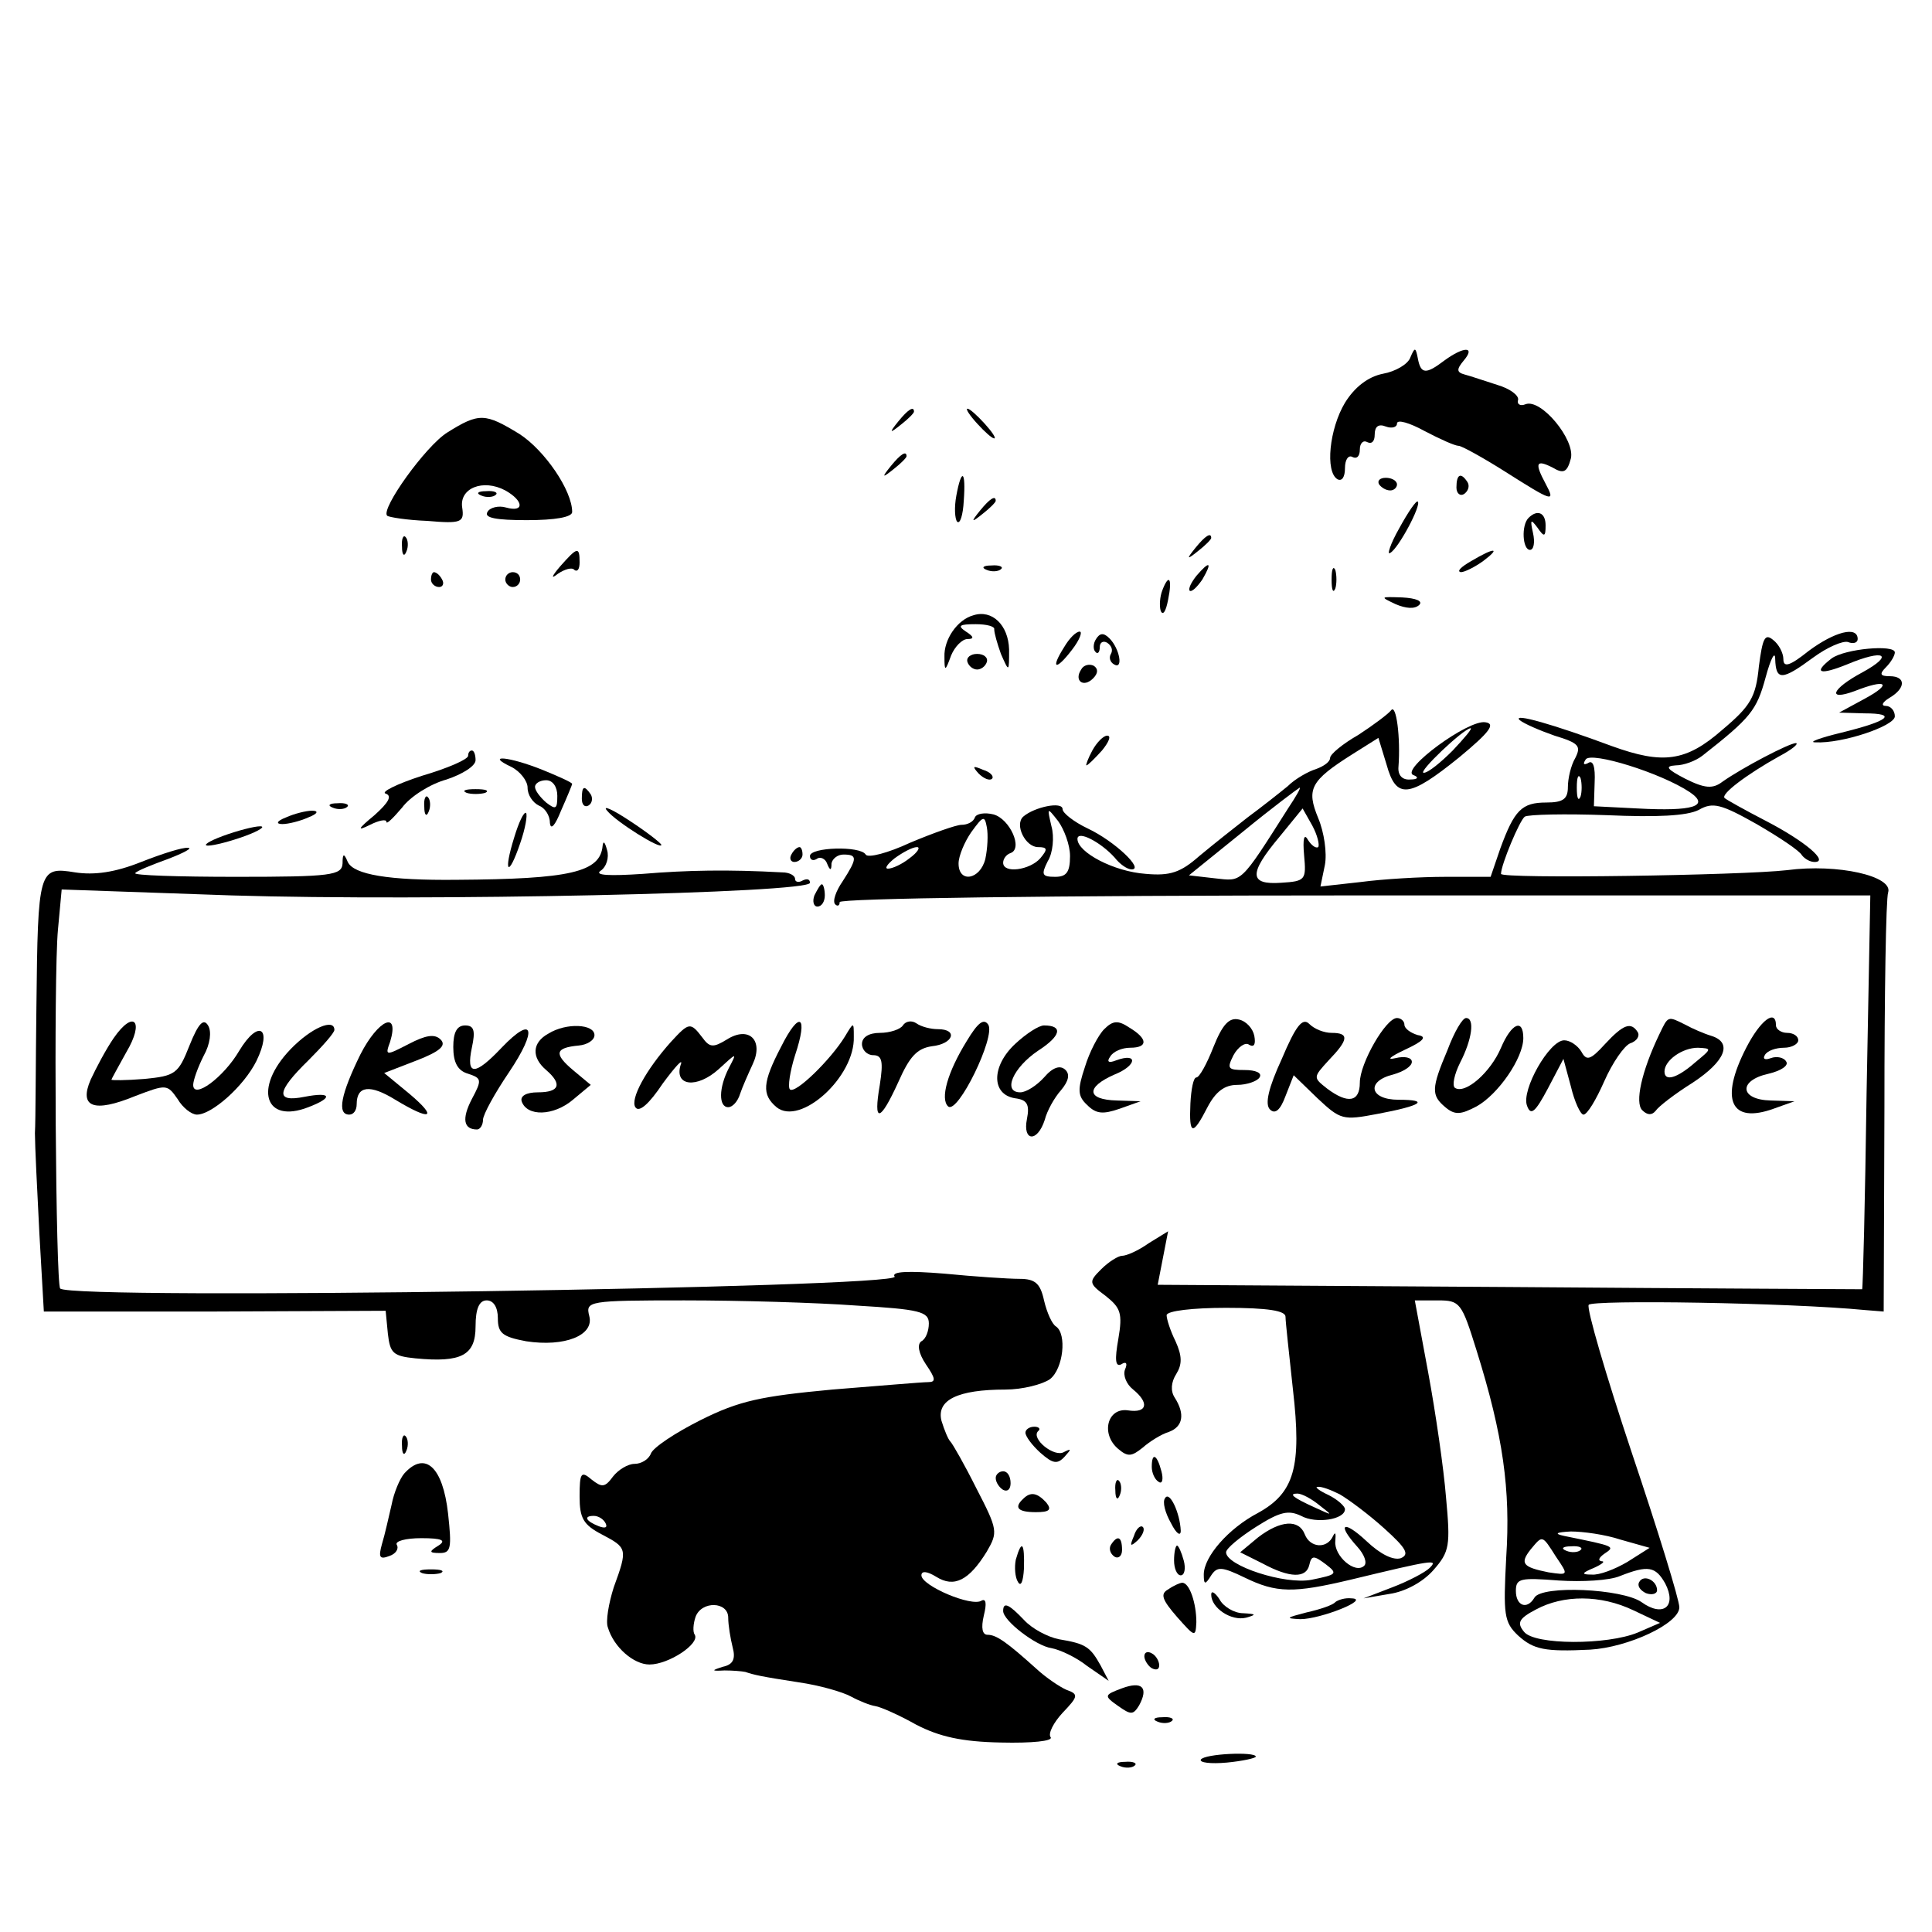 <?xml version="1.0" standalone="no"?>
<!DOCTYPE svg PUBLIC "-//W3C//DTD SVG 20010904//EN"
 "http://www.w3.org/TR/2001/REC-SVG-20010904/DTD/svg10.dtd">
<svg version="1.0" xmlns="http://www.w3.org/2000/svg"
 width="260pt" height="260pt" viewBox="0 0 260 260"
 preserveAspectRatio="xMidYMid meet">
<g transform="translate(0,260) scale(0.1,-0.1)"
fill="#000000" stroke="none">
<path d="M1898 2119 c-3 -9 -20 -19 -37 -22 -20 -4 -38 -18 -51 -39 -21 -35
-27 -93 -10 -103 6 -3 10 3 10 15 0 12 5 18 10 15 6 -3 10 1 10 10 0 9 5 13
10 10 6 -3 10 1 10 10 0 11 5 15 15 11 8 -3 15 -1 15 4 0 6 17 1 37 -10 21
-11 41 -20 46 -20 4 0 33 -16 63 -35 63 -40 68 -42 54 -16 -15 28 -13 33 9 22
15 -9 20 -7 25 12 6 25 -40 81 -61 73 -7 -3 -12 0 -10 6 1 6 -11 15 -28 20
-16 5 -36 12 -44 14 -11 3 -11 7 -1 19 16 19 0 19 -26 0 -25 -19 -32 -19 -36
3 -3 15 -4 15 -10 1z"/>
<path d="M1209 2033 c-13 -16 -12 -17 4 -4 9 7 17 15 17 17 0 8 -8 3 -21 -13z"/>
<path d="M1315 2030 c10 -11 20 -20 23 -20 3 0 -3 9 -13 20 -10 11 -20 20 -23
20 -3 0 3 -9 13 -20z"/>
<path d="M602 2018 c-29 -18 -90 -103 -81 -112 2 -2 27 -6 54 -7 46 -4 50 -2
47 18 -4 26 28 39 58 23 25 -14 26 -30 1 -23 -10 3 -22 0 -25 -6 -5 -8 12 -11
53 -11 38 0 61 4 61 11 0 29 -37 83 -71 105 -46 28 -54 29 -97 2z"/>
<path d="M1199 1973 c-13 -16 -12 -17 4 -4 9 7 17 15 17 17 0 8 -8 3 -21 -13z"/>
<path d="M1287 1933 c-3 -16 -2 -31 1 -35 4 -4 8 9 9 28 3 41 -3 45 -10 7z"/>
<path d="M1856 1948 c3 -4 9 -8 15 -8 5 0 9 4 9 8 0 5 -7 9 -15 9 -8 0 -12 -4
-9 -9z"/>
<path d="M1960 1944 c0 -8 5 -12 10 -9 6 4 8 11 5 16 -9 14 -15 11 -15 -7z"/>
<path d="M648 1933 c7 -3 16 -2 19 1 4 3 -2 6 -13 5 -11 0 -14 -3 -6 -6z"/>
<path d="M1319 1913 c-13 -16 -12 -17 4 -4 9 7 17 15 17 17 0 8 -8 3 -21 -13z"/>
<path d="M1883 1889 c-12 -21 -17 -37 -12 -33 11 6 42 64 37 69 -2 2 -13 -14
-25 -36z"/>
<path d="M2057 1903 c-10 -10 -8 -43 2 -43 5 0 7 10 4 23 -4 18 -3 19 6 7 9
-13 11 -13 11 3 0 17 -11 22 -23 10z"/>
<path d="M541 1864 c0 -11 3 -14 6 -6 3 7 2 16 -1 19 -3 4 -6 -2 -5 -13z"/>
<path d="M1609 1863 c-13 -16 -12 -17 4 -4 9 7 17 15 17 17 0 8 -8 3 -21 -13z"/>
<path d="M754 1838 c-12 -14 -13 -18 -3 -10 9 6 19 9 22 5 4 -3 7 1 7 10 0 22
-3 21 -26 -5z"/>
<path d="M1980 1845 c-14 -8 -20 -14 -14 -15 5 0 19 7 30 15 24 18 16 19 -16
0z"/>
<path d="M1328 1833 c7 -3 16 -2 19 1 4 3 -2 6 -13 5 -11 0 -14 -3 -6 -6z"/>
<path d="M1610 1825 c-7 -9 -11 -17 -9 -20 3 -2 10 5 17 15 14 24 10 26 -8 5z"/>
<path d="M1792 1820 c0 -14 2 -19 5 -12 2 6 2 18 0 25 -3 6 -5 1 -5 -13z"/>
<path d="M580 1820 c0 -5 5 -10 11 -10 5 0 7 5 4 10 -3 6 -8 10 -11 10 -2 0
-4 -4 -4 -10z"/>
<path d="M680 1820 c0 -5 5 -10 10 -10 6 0 10 5 10 10 0 6 -4 10 -10 10 -5 0
-10 -4 -10 -10z"/>
<path d="M1564 1805 c-3 -8 -4 -20 -2 -27 3 -7 7 -1 10 15 6 29 1 36 -8 12z"/>
<path d="M1878 1787 c14 -6 26 -7 32 -1 5 5 -4 9 -23 10 -30 1 -30 1 -9 -9z"/>
<path d="M1310 1772 c-22 -6 -40 -33 -39 -56 0 -20 1 -20 9 2 5 12 15 22 22
22 9 0 9 3 -2 10 -12 8 -9 10 13 10 15 0 26 -3 25 -7 0 -5 4 -19 9 -33 11 -25
11 -25 11 6 -1 33 -23 54 -48 46z"/>
<path d="M1432 1729 c-19 -30 -11 -32 11 -3 10 13 14 24 10 24 -5 0 -14 -9
-21 -21z"/>
<path d="M1475 1740 c-4 -6 -4 -14 -1 -17 3 -4 6 -1 6 6 0 7 5 9 10 6 6 -4 8
-10 5 -15 -3 -5 -1 -11 4 -14 13 -8 8 21 -6 35 -8 8 -13 7 -18 -1z"/>
<path d="M2367 1703 c-4 -41 -11 -53 -49 -85 -49 -43 -80 -47 -149 -22 -78 29
-134 45 -124 35 6 -5 27 -14 47 -21 33 -10 36 -14 28 -30 -6 -10 -10 -28 -10
-39 0 -16 -6 -21 -29 -21 -33 0 -43 -10 -62 -62 l-13 -38 -61 0 c-33 0 -84 -3
-114 -7 l-54 -6 6 29 c3 16 -1 44 -9 63 -16 39 -11 50 46 86 l35 22 11 -36
c13 -47 30 -45 98 10 41 34 49 45 35 47 -23 4 -115 -64 -97 -71 8 -3 6 -6 -4
-6 -11 -1 -17 6 -16 17 3 39 -3 86 -10 76 -4 -5 -24 -20 -44 -33 -21 -12 -38
-26 -38 -31 0 -5 -8 -11 -19 -15 -10 -3 -28 -13 -38 -23 -11 -9 -35 -28 -54
-42 -18 -14 -47 -37 -65 -52 -25 -22 -39 -27 -72 -24 -43 3 -92 29 -92 47 0
12 31 -4 50 -25 7 -9 17 -16 23 -16 17 0 -23 38 -59 55 -19 9 -34 21 -34 26 0
11 -38 3 -53 -10 -12 -11 3 -41 20 -41 13 0 13 -3 3 -15 -14 -16 -50 -21 -50
-6 0 5 4 11 10 13 17 6 -1 46 -23 52 -12 3 -23 1 -25 -4 -2 -6 -10 -10 -18
-10 -7 0 -38 -11 -69 -24 -30 -14 -57 -21 -60 -16 -7 12 -75 10 -75 -2 0 -5 4
-7 9 -4 5 4 12 0 14 -6 4 -10 6 -10 6 0 1 6 8 12 16 12 19 0 19 -5 -1 -36 -9
-13 -14 -27 -10 -31 3 -3 6 -2 6 3 0 5 280 9 693 9 l694 0 -5 -265 c-2 -146
-5 -265 -6 -265 0 0 -214 1 -474 3 l-474 3 7 36 7 36 -26 -16 c-14 -10 -30
-17 -36 -17 -5 0 -18 -8 -28 -18 -17 -17 -17 -19 6 -36 20 -16 23 -23 17 -58
-5 -28 -4 -38 4 -34 6 4 9 2 5 -7 -3 -8 2 -20 11 -27 22 -18 19 -32 -7 -28
-28 4 -37 -32 -13 -52 13 -11 18 -10 33 2 9 8 25 18 35 21 19 7 22 24 8 46 -6
9 -5 21 2 32 8 13 8 24 -1 44 -7 14 -12 30 -12 35 0 6 36 10 80 10 57 0 80 -4
80 -12 0 -7 5 -51 10 -98 12 -104 2 -139 -47 -166 -40 -21 -73 -59 -73 -83 0
-14 2 -14 10 -1 8 12 14 12 45 -3 43 -21 66 -21 142 -3 112 27 119 28 107 16
-6 -6 -29 -18 -50 -26 l-39 -15 35 6 c21 3 45 16 59 32 22 25 23 33 17 98 -3
38 -14 114 -24 168 l-18 97 31 0 c30 0 32 -3 52 -67 36 -115 46 -188 40 -279
-4 -77 -3 -87 16 -105 21 -19 36 -22 97 -19 51 3 120 35 120 57 0 10 -29 104
-64 208 -35 105 -61 194 -58 199 4 7 269 3 372 -7 l25 -2 1 275 c0 151 2 281
5 289 7 22 -68 39 -136 30 -60 -7 -385 -12 -385 -5 0 12 25 72 32 77 5 3 55 4
110 2 68 -3 108 -1 124 7 19 11 30 8 78 -19 31 -18 58 -36 61 -42 4 -5 11 -9
17 -9 20 0 -13 28 -65 55 -29 15 -54 29 -56 31 -6 5 30 32 73 56 17 9 27 17
23 18 -9 0 -72 -33 -99 -52 -13 -10 -24 -9 -50 4 -25 13 -28 17 -13 18 11 0
27 6 36 13 65 51 73 61 85 105 7 26 13 37 13 25 1 -29 9 -29 51 2 19 14 40 23
47 21 7 -3 13 -1 13 4 0 18 -31 10 -66 -16 -25 -20 -34 -23 -34 -11 0 8 -6 20
-14 26 -11 9 -14 2 -19 -36z m-412 -113 c-16 -16 -33 -30 -39 -30 -9 0 53 59
63 60 3 0 -8 -13 -24 -30z m319 -56 c28 -19 4 -26 -70 -22 l-59 3 1 32 c1 21
-2 31 -9 26 -6 -3 -7 -1 -3 5 7 11 101 -18 140 -44z m-147 -6 c-3 -7 -5 -2 -5
12 0 14 2 19 5 13 2 -7 2 -19 0 -25z m-393 -15 c-66 -104 -62 -99 -99 -95
l-35 4 73 59 c39 32 74 58 76 59 2 0 -5 -12 -15 -27z m-294 -65 c0 -22 -5 -28
-20 -28 -18 0 -19 3 -10 21 7 11 9 33 5 47 -6 26 -6 26 9 7 8 -11 16 -32 16
-47z m334 12 c-3 -2 -9 2 -14 10 -5 9 -7 1 -5 -21 3 -33 2 -35 -31 -37 -43 -3
-44 12 -2 62 l31 38 13 -23 c7 -13 10 -26 8 -29z m-448 -16 c-7 -28 -36 -33
-36 -6 0 10 8 29 17 42 16 22 18 23 21 7 2 -10 1 -29 -2 -43z m-102 1 c-10 -8
-23 -14 -29 -14 -5 0 -1 6 9 14 11 8 24 15 30 15 5 0 1 -7 -10 -15z m579 -856
c12 -7 39 -27 60 -46 30 -27 34 -35 22 -40 -10 -3 -27 5 -46 23 -31 29 -41 24
-12 -8 9 -10 13 -21 9 -25 -12 -12 -41 13 -39 33 1 11 0 13 -3 7 -8 -18 -31
-16 -38 2 -8 21 -33 19 -63 -4 l-24 -20 30 -15 c37 -20 59 -20 63 -2 3 13 6
13 22 1 17 -13 15 -14 -19 -21 -36 -7 -115 19 -115 37 0 5 18 20 40 34 33 21
44 23 61 15 20 -11 59 -5 59 9 0 4 -10 13 -22 19 -13 6 -19 11 -15 11 5 1 18
-4 30 -10z m-27 -15 c18 -14 18 -14 -6 -3 -31 14 -36 19 -24 19 6 0 19 -7 30
-16z m405 -46 l39 -11 -30 -19 c-17 -10 -38 -18 -48 -17 -14 0 -14 2 3 9 11 5
16 9 10 9 -5 1 -3 5 4 10 15 10 15 10 -54 24 -14 3 -11 5 9 6 16 0 46 -4 67
-11z m-87 -23 c17 -25 17 -25 -10 -21 -35 7 -39 12 -24 31 16 19 15 20 34 -10z
m33 9 c-3 -3 -12 -4 -19 -1 -8 3 -5 6 6 6 11 1 17 -2 13 -5z m114 -45 c16 -31
-3 -46 -32 -25 -26 18 -134 23 -144 6 -10 -17 -25 -11 -25 9 0 17 6 18 58 14
31 -2 68 0 82 6 38 15 48 13 61 -10z m-43 -36 l36 -17 -30 -13 c-41 -17 -139
-17 -153 1 -10 12 -7 18 16 30 37 20 87 20 131 -1z"/>
<path d="M2206 471 c-3 -5 1 -11 9 -15 8 -3 15 -1 15 4 0 13 -18 22 -24 11z"/>
<path d="M2465 1714 c-26 -20 -16 -23 21 -8 50 21 64 13 20 -11 -41 -22 -48
-39 -10 -25 43 17 51 10 14 -10 l-35 -19 34 -1 c45 0 34 -10 -31 -26 -29 -7
-45 -13 -35 -13 36 -2 107 22 107 35 0 8 -6 14 -12 14 -7 0 -5 5 5 11 22 13
22 29 0 29 -13 0 -14 3 -5 12 7 7 12 16 12 20 0 11 -67 5 -85 -8z"/>
<path d="M1302 1709 c2 -6 8 -10 13 -10 5 0 11 4 13 10 2 6 -4 11 -13 11 -9 0
-15 -5 -13 -11z"/>
<path d="M1455 1699 c-10 -15 3 -25 16 -12 7 7 7 13 1 17 -6 3 -14 1 -17 -5z"/>
<path d="M1470 1590 c-6 -11 -9 -20 -8 -20 2 0 11 9 21 20 9 11 13 20 7 20 -5
0 -14 -9 -20 -20z"/>
<path d="M630 1583 c0 -5 -28 -17 -62 -27 -34 -11 -56 -22 -49 -24 9 -3 4 -12
-15 -29 -23 -19 -24 -22 -6 -13 12 6 22 8 22 4 0 -4 9 5 21 19 11 15 38 32 60
38 21 7 39 18 39 26 0 7 -2 13 -5 13 -3 0 -5 -3 -5 -7z"/>
<path d="M688 1568 c12 -6 22 -19 22 -28 0 -10 7 -20 15 -24 8 -3 15 -13 15
-23 1 -11 7 -4 15 16 8 18 15 35 15 36 0 2 -18 10 -40 19 -45 18 -78 21 -42 4z
m62 -39 c0 -18 -2 -19 -15 -9 -8 7 -15 16 -15 21 0 5 7 9 15 9 9 0 15 -9 15
-21z"/>
<path d="M1317 1559 c7 -7 15 -10 18 -7 3 3 -2 9 -12 12 -14 6 -15 5 -6 -5z"/>
<path d="M628 1533 c6 -2 18 -2 25 0 6 3 1 5 -13 5 -14 0 -19 -2 -12 -5z"/>
<path d="M783 1525 c0 -8 4 -12 9 -9 5 3 6 10 3 15 -9 13 -12 11 -12 -6z"/>
<path d="M571 1514 c0 -11 3 -14 6 -6 3 7 2 16 -1 19 -3 4 -6 -2 -5 -13z"/>
<path d="M448 1513 c7 -3 16 -2 19 1 4 3 -2 6 -13 5 -11 0 -14 -3 -6 -6z"/>
<path d="M817 1509 c12 -15 73 -53 73 -46 0 2 -19 17 -42 32 -24 16 -38 22
-31 14z"/>
<path d="M385 1500 c-13 -5 -14 -9 -5 -9 8 0 24 4 35 9 13 5 14 9 5 9 -8 0
-24 -4 -35 -9z"/>
<path d="M692 1473 c-15 -48 -8 -55 8 -8 7 20 10 38 8 41 -3 2 -10 -13 -16
-33z"/>
<path d="M300 1475 c-19 -7 -28 -13 -20 -13 8 0 31 6 50 13 19 7 28 13 20 13
-8 0 -31 -6 -50 -13z"/>
<path d="M811 1462 c-3 -36 -44 -45 -196 -46 -92 -1 -139 7 -147 24 -5 12 -7
12 -7 -2 -1 -16 -15 -18 -143 -18 -78 0 -139 2 -136 5 2 3 22 11 44 19 21 8
34 15 27 15 -7 1 -35 -8 -63 -19 -35 -14 -63 -18 -89 -14 -49 8 -50 4 -52
-181 -1 -77 -1 -153 -2 -170 0 -16 3 -77 6 -135 l6 -105 230 0 230 1 3 -31 c3
-26 7 -30 37 -33 62 -6 81 4 81 43 0 24 5 35 15 35 9 0 15 -9 15 -24 0 -20 6
-25 38 -31 52 -8 92 8 85 34 -5 20 -2 21 128 21 74 0 178 -3 232 -7 84 -5 97
-8 97 -24 0 -10 -4 -21 -10 -24 -6 -4 -4 -16 6 -31 13 -19 14 -24 3 -24 -8 0
-66 -5 -129 -10 -96 -9 -125 -15 -177 -41 -34 -17 -64 -37 -67 -45 -3 -8 -13
-14 -22 -14 -9 0 -22 -8 -29 -17 -11 -15 -15 -15 -29 -4 -14 12 -16 9 -16 -23
0 -29 5 -38 30 -51 34 -18 35 -19 16 -71 -7 -22 -11 -46 -8 -54 8 -27 35 -50
56 -50 26 0 68 28 61 40 -3 4 -2 15 1 24 8 22 44 21 44 -1 0 -10 3 -28 6 -40
4 -15 1 -23 -13 -26 -16 -5 -16 -6 2 -5 11 0 23 -1 28 -2 12 -4 20 -6 72 -14
28 -4 59 -13 70 -19 11 -6 26 -12 33 -13 7 -1 32 -12 55 -25 31 -16 61 -23
114 -24 42 -1 70 2 67 7 -4 5 4 20 16 33 21 22 22 25 5 31 -9 4 -27 16 -40 28
-40 36 -54 46 -66 46 -7 0 -9 9 -5 26 4 16 3 23 -3 20 -13 -9 -81 20 -81 34 0
6 7 6 20 -2 24 -15 44 -5 68 34 15 26 15 29 -14 85 -16 32 -32 60 -35 63 -3 3
-8 15 -12 28 -7 28 22 42 86 42 23 0 50 7 60 14 18 14 23 61 8 71 -5 3 -12 18
-16 35 -5 23 -12 29 -33 29 -15 0 -60 3 -101 7 -49 4 -72 3 -67 -4 9 -15
-1107 -32 -1123 -16 -6 6 -9 420 -3 483 l5 54 229 -8 c261 -8 778 3 778 17 0
5 -4 6 -10 3 -5 -3 -10 -2 -10 2 0 5 -8 9 -17 9 -73 4 -128 3 -188 -2 -45 -3
-65 -2 -57 4 8 5 12 18 9 28 -3 11 -5 13 -6 6z m4 -912 c3 -6 -1 -7 -9 -4 -18
7 -21 14 -7 14 6 0 13 -4 16 -10z"/>
<path d="M1065 1450 c-3 -5 -1 -10 4 -10 6 0 11 5 11 10 0 6 -2 10 -4 10 -3 0
-8 -4 -11 -10z"/>
<path d="M1096 1395 c-3 -8 -1 -15 4 -15 6 0 10 7 10 15 0 8 -2 15 -4 15 -2 0
-6 -7 -10 -15z"/>
<path d="M153 1203 c-11 -16 -24 -41 -31 -56 -16 -37 4 -45 60 -22 42 16 43
16 57 -4 7 -12 19 -21 26 -21 20 0 63 38 80 72 22 45 3 57 -23 14 -21 -36 -62
-66 -62 -46 0 6 6 23 14 39 9 16 11 33 6 41 -6 10 -13 3 -25 -27 -15 -38 -19
-41 -61 -45 -24 -2 -44 -2 -44 -1 0 1 9 17 20 37 25 42 10 58 -17 19z"/>
<path d="M485 1181 c-26 -53 -32 -81 -15 -81 6 0 10 6 10 14 0 25 18 27 52 6
48 -29 58 -25 19 8 l-34 28 44 17 c31 12 40 20 32 28 -8 8 -20 6 -43 -6 -31
-16 -32 -16 -25 3 13 43 -16 30 -40 -17z"/>
<path d="M1051 1191 c-25 -48 -26 -64 -6 -81 32 -26 106 41 104 95 0 20 0 20
-12 0 -19 -31 -67 -78 -74 -71 -3 3 0 24 7 46 18 54 6 61 -19 11z"/>
<path d="M1215 1220 c-3 -5 -17 -10 -31 -10 -15 0 -24 -6 -24 -15 0 -8 7 -15
15 -15 12 0 14 -8 9 -40 -9 -52 0 -51 25 4 15 34 25 45 45 48 29 3 36 23 8 23
-9 0 -22 3 -29 8 -6 4 -14 3 -18 -3z"/>
<path d="M1301 1199 c-26 -42 -36 -78 -25 -88 13 -11 64 94 54 110 -6 9 -14 3
-29 -22z"/>
<path d="M1486 1215 c-8 -8 -20 -31 -26 -51 -10 -30 -10 -39 3 -51 12 -12 21
-13 44 -5 l28 10 -32 1 c-41 1 -42 18 -3 35 30 12 32 30 2 19 -10 -4 -13 -2
-8 5 4 7 16 12 27 12 24 0 24 12 -1 27 -15 10 -22 10 -34 -2z"/>
<path d="M1633 1191 c-9 -23 -19 -41 -23 -41 -4 0 -7 -16 -8 -35 -2 -43 3 -44
23 -5 11 21 23 30 40 30 13 0 27 5 30 10 4 6 -5 10 -20 10 -23 0 -24 2 -15 20
6 11 16 18 21 14 7 -4 9 1 7 12 -2 10 -11 20 -21 22 -13 3 -22 -7 -34 -37z"/>
<path d="M1725 1175 c-18 -39 -23 -61 -16 -68 7 -7 14 -1 21 18 l11 28 32 -31
c31 -29 34 -30 81 -21 59 11 71 19 28 19 -39 0 -44 25 -7 34 14 4 25 11 25 17
0 6 -10 8 -22 5 -13 -3 -7 2 12 11 26 12 31 18 18 20 -10 3 -18 9 -18 14 0 5
-5 9 -10 9 -15 0 -50 -61 -50 -87 0 -26 -16 -29 -44 -8 -19 15 -19 15 2 38 27
28 28 37 4 37 -10 0 -23 5 -30 12 -9 9 -18 -2 -37 -47z"/>
<path d="M1948 1187 c-22 -52 -22 -61 -3 -77 13 -11 21 -10 42 1 29 16 63 65
63 92 0 27 -16 20 -30 -13 -14 -33 -48 -63 -62 -54 -4 3 -1 18 7 34 16 31 20
60 8 60 -5 0 -16 -19 -25 -43z"/>
<path d="M2233 1208 c-24 -50 -33 -92 -23 -102 7 -7 13 -7 18 -1 4 6 26 23 50
38 44 29 54 54 25 63 -10 3 -26 10 -35 15 -24 12 -23 12 -35 -13z m48 -38
c-24 -21 -41 -26 -41 -12 0 15 24 32 45 32 19 -1 19 -1 -4 -20z"/>
<path d="M2350 1190 c-36 -70 -21 -103 37 -82 l28 10 -32 1 c-42 1 -44 27 -3
36 17 4 27 11 24 16 -3 6 -13 8 -21 5 -8 -3 -11 -1 -8 4 3 6 15 10 26 10 10 0
19 5 19 10 0 6 -7 10 -15 10 -8 0 -15 5 -15 10 0 23 -21 7 -40 -30z"/>
<path d="M391 1188 c-50 -52 -35 -101 24 -78 34 13 31 21 -5 14 -40 -8 -38 7
5 49 19 19 35 37 35 41 0 16 -31 3 -59 -26z"/>
<path d="M610 1191 c0 -21 6 -32 20 -36 18 -6 19 -8 5 -34 -14 -27 -11 -41 7
-41 4 0 8 6 8 13 0 7 16 36 35 64 39 58 33 78 -10 33 -36 -38 -48 -38 -40 0 5
23 3 30 -9 30 -11 0 -16 -9 -16 -29z"/>
<path d="M738 1209 c-22 -12 -23 -32 -3 -49 22 -19 18 -30 -11 -30 -16 0 -24
-5 -22 -12 7 -21 43 -20 69 2 l24 20 -24 20 c-26 22 -24 30 8 33 11 1 21 7 21
14 0 15 -38 17 -62 2z"/>
<path d="M903 1198 c-34 -38 -55 -77 -48 -88 5 -8 19 5 37 32 17 23 28 35 24
25 -9 -29 22 -32 51 -6 25 23 25 23 14 2 -14 -27 -14 -53 -1 -53 6 0 13 8 16
18 3 9 11 27 17 40 15 32 -5 52 -35 33 -18 -11 -23 -11 -33 3 -16 21 -18 20
-42 -6z"/>
<path d="M1366 1195 c-32 -30 -32 -68 0 -73 16 -2 20 -8 16 -28 -6 -30 14 -32
24 -1 3 12 13 30 22 40 10 12 12 21 6 27 -7 7 -17 4 -29 -10 -10 -11 -24 -20
-32 -20 -24 0 -10 33 24 56 31 20 34 34 8 34 -7 0 -24 -11 -39 -25z"/>
<path d="M2160 1195 c-20 -22 -25 -23 -32 -10 -5 8 -15 15 -23 15 -20 0 -58
-67 -50 -88 5 -14 11 -9 28 23 l21 40 10 -37 c5 -21 13 -38 17 -38 5 0 17 20
28 45 11 25 27 48 35 51 9 3 13 10 10 15 -9 14 -19 11 -44 -16z"/>
<path d="M1380 672 c0 -5 9 -17 20 -27 17 -15 23 -16 33 -5 9 10 9 11 -1 6
-13 -8 -45 18 -35 28 4 3 1 6 -5 6 -7 0 -12 -4 -12 -8z"/>
<path d="M541 654 c0 -11 3 -14 6 -6 3 7 2 16 -1 19 -3 4 -6 -2 -5 -13z"/>
<path d="M1550 626 c0 -8 4 -17 9 -20 5 -4 7 3 4 14 -6 23 -13 26 -13 6z"/>
<path d="M544 617 c-6 -7 -14 -26 -17 -42 -4 -17 -9 -40 -13 -53 -5 -18 -3
-21 10 -16 9 3 13 10 10 15 -3 5 12 9 33 9 28 0 34 -3 23 -10 -13 -8 -13 -10
2 -10 15 0 16 7 11 53 -7 63 -31 85 -59 54z"/>
<path d="M1340 611 c0 -6 5 -13 10 -16 6 -3 10 1 10 9 0 9 -4 16 -10 16 -5 0
-10 -4 -10 -9z"/>
<path d="M1501 594 c0 -11 3 -14 6 -6 3 7 2 16 -1 19 -3 4 -6 -2 -5 -13z"/>
<path d="M1377 583 c-13 -12 -7 -18 17 -18 18 0 22 3 14 13 -12 13 -21 15 -31
5z"/>
<path d="M1568 584 c-4 -5 0 -20 8 -34 7 -14 13 -18 13 -10 -1 24 -15 54 -21
44z"/>
<path d="M1526 533 c-6 -14 -5 -15 5 -6 7 7 10 15 7 18 -3 3 -9 -2 -12 -12z"/>
<path d="M1495 521 c-3 -5 -1 -12 5 -16 5 -3 10 1 10 9 0 18 -6 21 -15 7z"/>
<path d="M1367 501 c-2 -10 -1 -24 3 -30 4 -7 7 1 8 18 1 35 -3 40 -11 12z"/>
<path d="M1580 500 c0 -11 4 -20 9 -20 5 0 7 9 4 20 -3 11 -7 20 -9 20 -2 0
-4 -9 -4 -20z"/>
<path d="M568 483 c6 -2 18 -2 25 0 6 3 1 5 -13 5 -14 0 -19 -2 -12 -5z"/>
<path d="M1572 461 c-11 -6 -8 -14 12 -37 24 -27 25 -28 26 -7 0 25 -9 53 -19
53 -3 0 -12 -4 -19 -9z"/>
<path d="M1630 454 c0 -18 27 -36 47 -31 14 4 14 5 -4 6 -12 0 -27 9 -32 19
-6 9 -11 12 -11 6z"/>
<path d="M1797 444 c-3 -4 -21 -10 -39 -14 -27 -7 -29 -8 -8 -9 27 0 95 27 69
28 -9 1 -18 -2 -22 -5z"/>
<path d="M1350 432 c0 -13 44 -47 65 -50 11 -2 33 -12 48 -24 l29 -20 -11 21
c-14 25 -20 29 -56 35 -15 3 -36 14 -47 26 -20 21 -28 25 -28 12z"/>
<path d="M1540 371 c0 -5 5 -13 10 -16 6 -3 10 -2 10 4 0 5 -4 13 -10 16 -5 3
-10 2 -10 -4z"/>
<path d="M1510 328 c-24 -9 -25 -10 -5 -24 17 -12 20 -12 28 1 13 24 4 33 -23
23z"/>
<path d="M1558 283 c7 -3 16 -2 19 1 4 3 -2 6 -13 5 -11 0 -14 -3 -6 -6z"/>
<path d="M1616 232 c-2 -4 13 -6 35 -4 21 2 39 6 39 8 0 7 -69 4 -74 -4z"/>
<path d="M1508 223 c7 -3 16 -2 19 1 4 3 -2 6 -13 5 -11 0 -14 -3 -6 -6z"/>
</g>
</svg>
